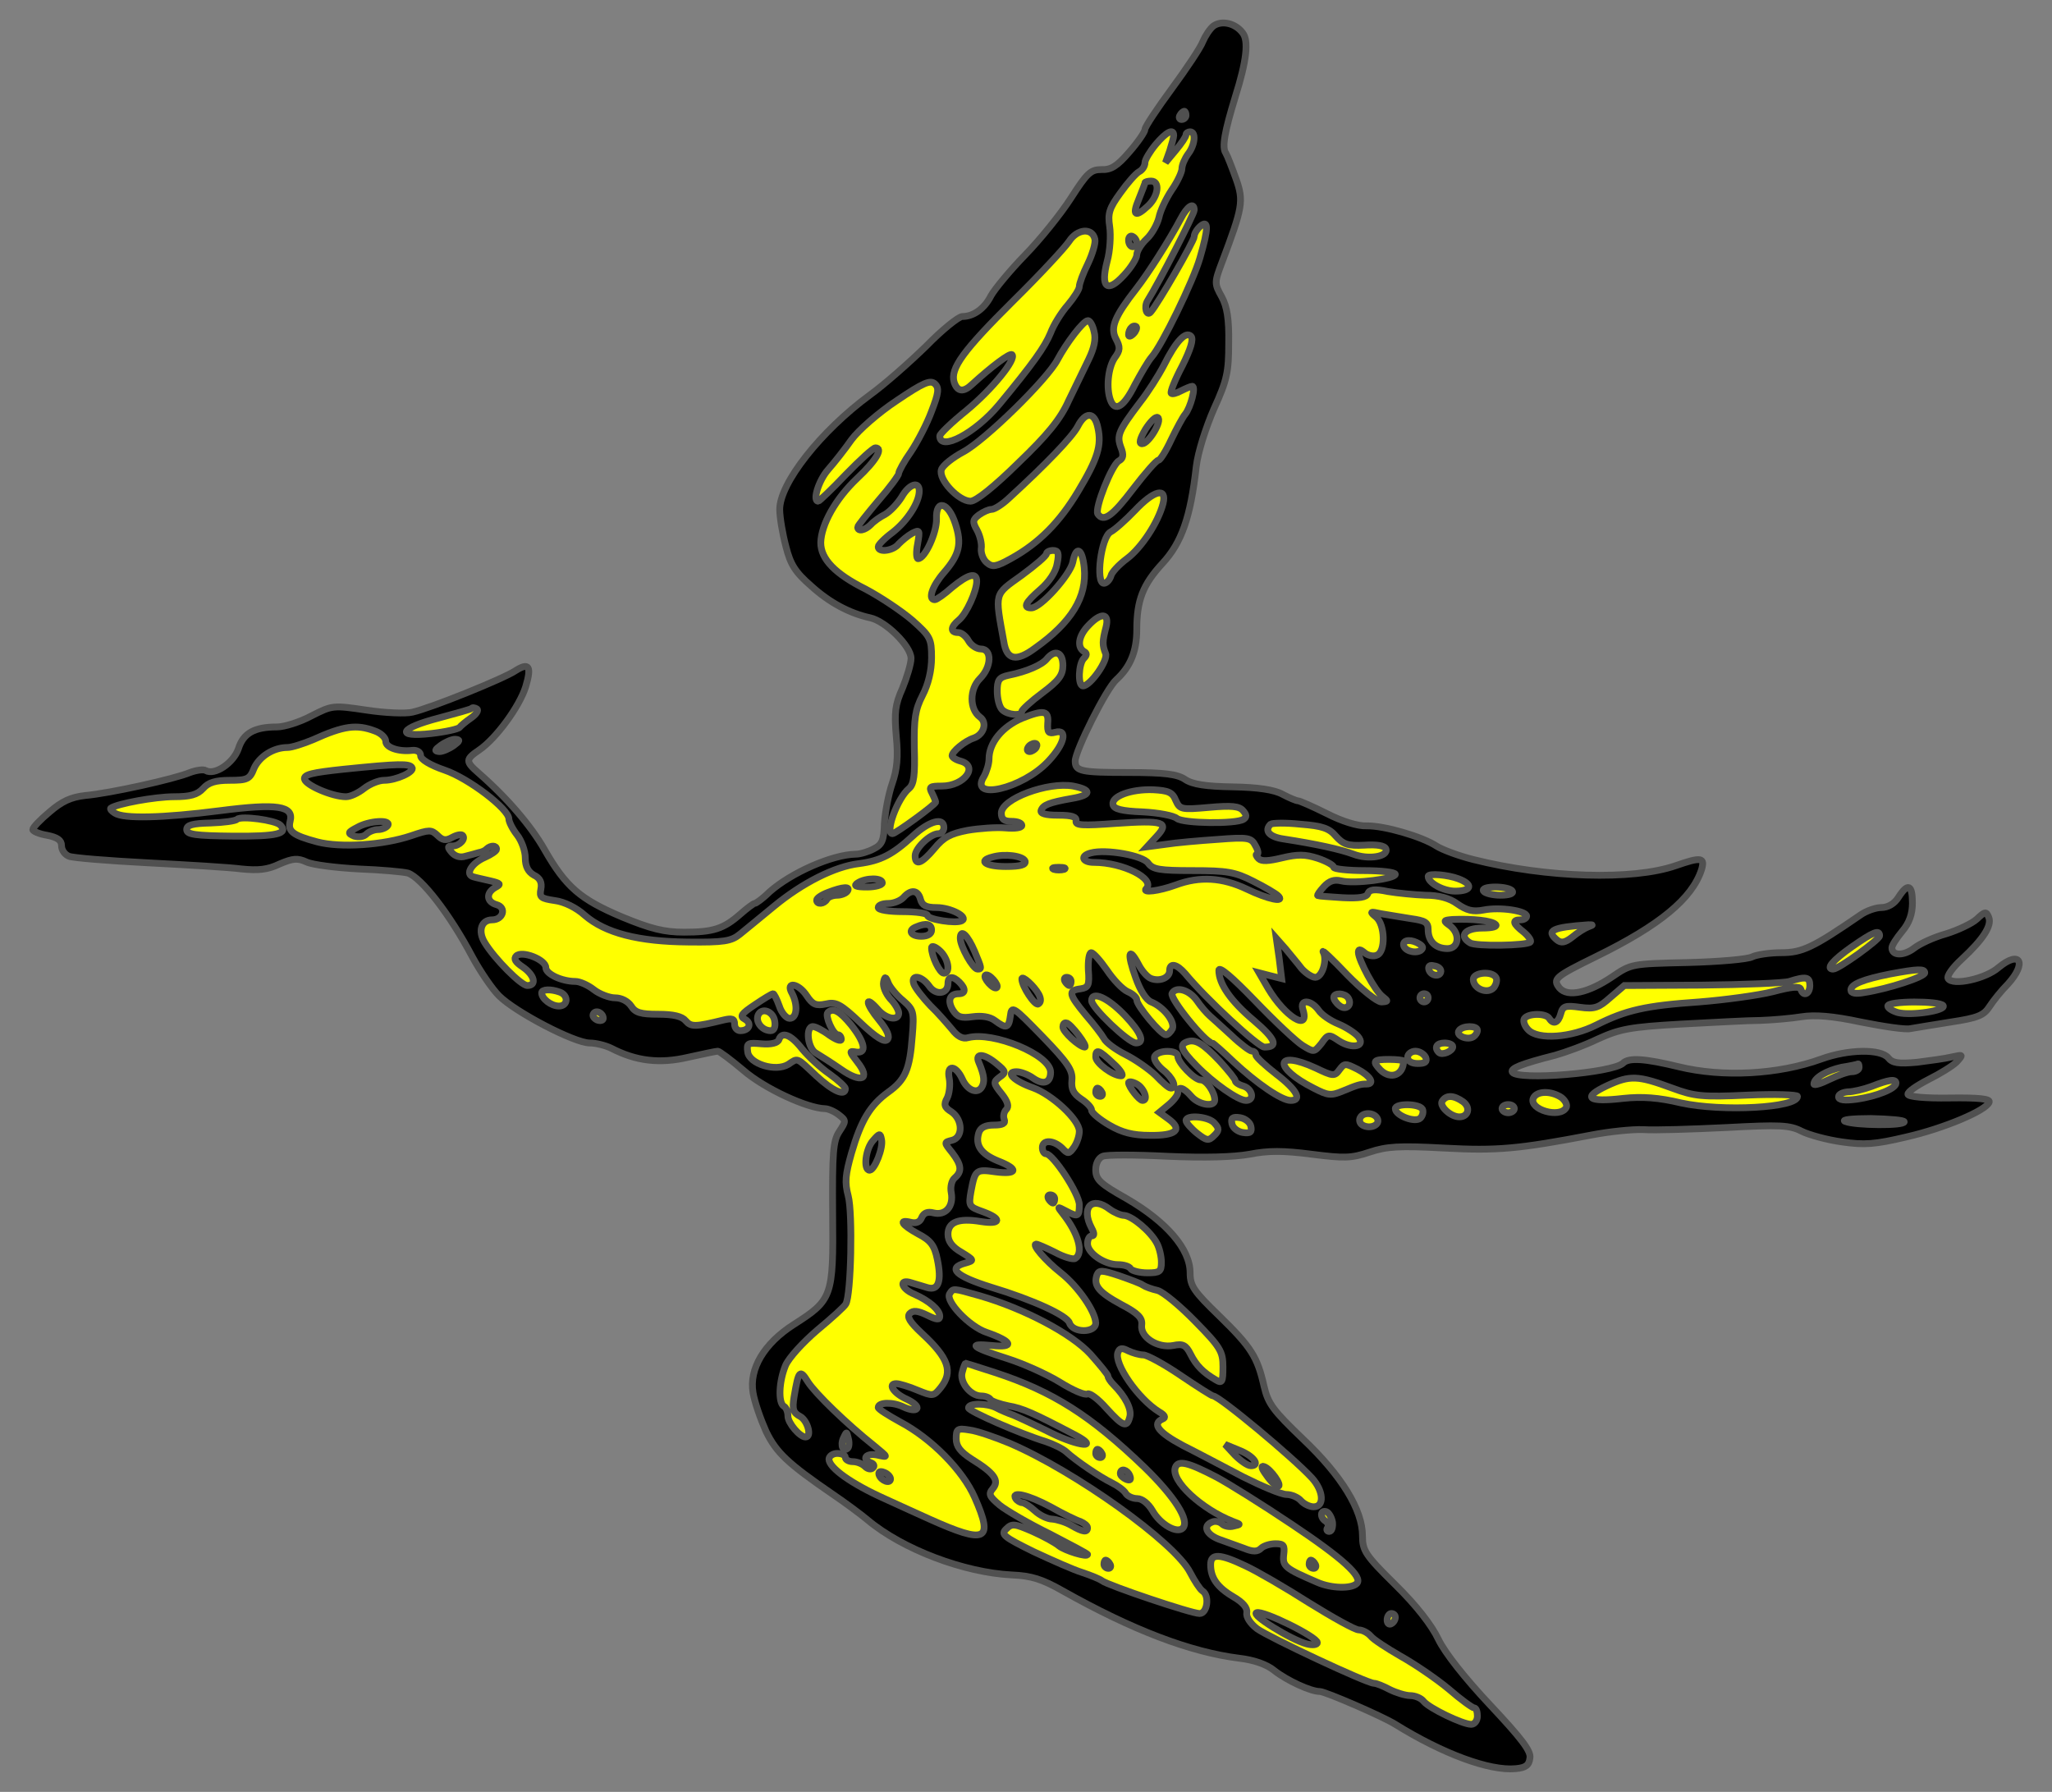 <?xml version="1.0" encoding="utf-8"?>
<svg xmlns="http://www.w3.org/2000/svg" xmlns:dc="http://purl.org/dc/elements/1.1/"
     xmlns:xl="http://www.w3.org/1999/xlink"
     xmlns:xlink="http://www.w3.org/1999/xlink"
     version="1.1"
     viewBox="31.5 60.75 301.5 263.25"
     width="301.5"
     height="263.25"
     preserveAspectRatio="xMidYMid meet"
     zoomAndPan="magnify"
     contentScriptType="application/ecmascript"
     contentStyleType="text/css">
   <rect x="31.5" y="60.75" width="301.5" height="263.25" fill="#808080" stroke="none"/>
   <defs/>
   <g stroke-opacity="1" stroke-dasharray="none" stroke="#505050" fill="#ffff00"
      fill-opacity="1">
      <title>Heron Volant (1)</title>
      <g>
         <title>Layer 2</title>
         <g>
            <g>
               <g  id="outline-0">
                  <path 
                        d="M 209.802 64.556 C 209.259 64.979 208.596 66.004 208.234 66.848 C 207.932 67.692 205.882 70.767 203.711 73.722 C 201.541 76.677 199.731 79.39 199.731 79.752 C 199.731 80.114 198.706 81.621 197.44 83.069 C 195.631 85.179 194.727 85.722 193.34 85.662 C 191.772 85.662 191.229 86.144 188.877 89.822 C 187.37 92.174 184.355 95.913 182.124 98.204 C 179.893 100.495 177.662 103.209 177.119 104.174 C 176.154 106.103 174.526 107.249 172.898 107.249 C 172.355 107.249 169.943 109.179 167.592 111.591 C 165.18 113.942 161.501 117.198 159.33 118.766 C 152.094 124.073 146.064 131.731 146.064 135.59 C 146.064 136.736 146.486 139.208 146.969 141.017 C 147.632 143.67 148.356 144.816 150.647 146.806 C 153.361 149.278 156.315 150.846 159.33 151.509 C 161.622 151.992 165.36 155.67 165.36 157.479 C 165.36 158.263 164.757 160.253 164.094 161.881 C 163.009 164.293 162.888 165.439 163.19 168.936 C 163.491 172.011 163.31 173.76 162.587 175.871 C 162.044 177.438 161.561 180.031 161.441 181.72 C 161.381 184.252 161.079 184.855 159.873 185.458 C 159.089 185.88 157.883 186.242 157.22 186.242 C 153.783 186.302 147.753 188.956 144.557 191.79 C 143.592 192.755 142.567 193.478 142.386 193.478 C 142.205 193.478 141.24 194.202 140.276 195.046 C 137.803 197.217 136.296 197.699 132.014 197.699 C 129.12 197.699 127.13 197.217 122.909 195.468 C 116.759 192.875 114.648 191.066 111.512 185.579 C 109.522 182.081 106.025 177.981 101.804 174.303 C 99.874 172.614 99.874 172.313 101.925 170.926 C 104.397 169.238 107.834 164.534 108.739 161.64 C 109.643 158.625 109.221 158.022 107.231 159.288 C 105.543 160.434 94.809 164.775 92.096 165.378 C 91.131 165.619 88.116 165.499 85.342 165.077 C 80.458 164.353 80.337 164.353 77.262 165.921 C 75.574 166.826 73.282 167.549 72.197 167.549 C 68.88 167.549 67.252 168.454 66.529 170.745 C 65.805 172.856 63.031 174.725 61.705 173.941 C 61.403 173.76 60.378 173.881 59.413 174.242 C 57.122 175.207 47.534 177.318 44.037 177.619 C 41.926 177.86 40.599 178.463 38.79 180.031 C 37.404 181.177 36.318 182.323 36.318 182.624 C 36.318 182.865 37.283 183.287 38.429 183.468 C 39.936 183.77 40.539 184.192 40.539 184.976 C 40.539 185.639 41.022 186.302 41.625 186.544 C 42.167 186.785 47.413 187.207 53.202 187.508 C 58.991 187.81 65.202 188.172 67.011 188.413 C 69.423 188.654 70.81 188.534 72.559 187.689 C 74.548 186.845 75.212 186.785 76.538 187.388 C 77.443 187.81 80.88 188.232 84.196 188.413 C 87.513 188.534 90.769 188.835 91.432 189.016 C 93.422 189.679 97.583 195.046 100.9 201.317 C 102.045 203.428 103.794 206.021 104.819 207.046 C 107.231 209.458 115.914 213.98 118.145 213.98 C 119.05 213.98 120.497 214.342 121.341 214.764 C 124.959 216.633 128.396 217.055 132.557 216.091 C 134.728 215.608 136.718 215.186 136.959 215.186 C 137.2 215.186 138.889 216.452 140.758 218.02 C 143.833 220.673 150.104 223.568 152.697 223.628 C 153.18 223.628 154.145 224.05 154.748 224.533 C 155.833 225.377 155.833 225.437 154.808 227.005 C 153.903 228.392 153.783 230.02 153.843 239.125 C 153.964 251.306 153.783 251.728 148.115 255.346 C 143.773 258.12 141.542 261.858 142.145 265.356 C 142.386 266.803 143.291 269.336 144.074 271.084 C 145.582 274.16 147.21 275.728 153.903 280.31 C 155.592 281.456 157.883 283.144 158.969 284.049 C 164.154 288.391 173.139 291.767 180.134 292.129 C 183.028 292.25 184.596 292.732 187.671 294.481 C 197.862 300.209 206.364 303.466 213.601 304.37 C 215.711 304.611 217.641 305.275 218.726 306.179 C 220.656 307.687 224.093 309.254 225.419 309.254 C 226.203 309.254 234.706 312.933 236.515 314.078 C 243.509 318.42 250.384 320.953 254.183 320.591 C 255.63 320.47 256.172 320.108 256.293 319.023 C 256.474 317.998 255.027 316.129 250.444 311.244 C 246.705 307.264 243.811 303.586 242.846 301.596 C 241.881 299.546 239.59 296.591 236.515 293.576 C 232.113 289.235 231.691 288.571 231.691 286.401 C 231.691 282.602 228.676 277.597 222.947 272.17 C 218.545 267.949 217.822 266.984 217.219 264.391 C 216.254 260.11 215.349 258.663 210.646 254.08 C 206.907 250.462 206.364 249.678 206.364 247.748 C 206.364 244.251 202.927 240.271 197.018 236.834 C 193.159 234.663 192.495 234.06 192.495 232.613 C 192.495 231.648 192.918 230.864 193.521 230.623 C 194.063 230.382 198.284 230.382 202.988 230.623 C 208.475 230.864 212.756 230.744 215.108 230.322 C 217.822 229.779 220.053 229.779 224.213 230.322 C 228.977 230.925 230.002 230.925 232.716 230.02 C 235.248 229.176 237.057 229.055 243.69 229.417 C 251.529 229.839 254.665 229.538 265.398 227.487 C 267.871 227.005 271.308 226.643 272.936 226.704 C 274.624 226.824 280.112 226.643 285.116 226.402 C 293.076 225.98 294.463 226.04 296.212 226.945 C 297.297 227.487 299.95 228.211 302.121 228.513 C 305.438 228.995 307.005 228.874 311.588 227.789 C 317.136 226.523 323.407 223.869 323.769 222.663 C 323.95 222.181 322.141 222 317.98 222.06 C 314.362 222.121 311.89 221.88 311.829 221.518 C 311.769 221.156 313.096 220.251 314.844 219.347 C 316.533 218.503 318.402 217.357 319.005 216.754 C 319.97 215.669 319.97 215.669 318.282 216.03 C 317.317 216.272 315.025 216.573 313.156 216.814 C 310.442 217.055 309.538 216.935 308.935 216.151 C 307.789 214.824 303.086 214.885 299.106 216.332 C 292.775 218.623 284.634 219.045 278.182 217.478 C 273.237 216.272 270.825 216.091 269.981 216.935 C 268.474 218.382 254.484 219.528 253.7 218.262 C 253.399 217.719 254.966 217.055 259.971 215.789 C 261.479 215.367 264.313 214.342 266.303 213.377 C 269.499 211.93 271.006 211.629 278.423 211.206 C 283.066 210.965 288.373 210.664 290.182 210.664 C 291.991 210.603 294.704 210.362 296.212 210.121 C 298.141 209.819 300.734 210 304.955 210.905 C 308.272 211.568 311.528 212.051 312.191 211.87 C 312.854 211.749 315.508 211.327 318.101 210.905 C 322.08 210.302 322.985 209.94 323.829 208.613 C 324.372 207.769 325.578 206.262 326.543 205.297 C 329.377 202.161 328.291 200.292 325.156 202.885 C 323.226 204.573 318.402 205.598 317.739 204.513 C 317.498 204.151 318.402 202.885 319.729 201.679 C 322.864 198.785 324.191 196.734 323.709 195.528 C 323.347 194.624 323.166 194.624 321.96 195.77 C 321.236 196.433 319.186 197.398 317.437 197.94 C 315.689 198.423 313.578 199.388 312.734 200.051 C 311.226 201.197 309.478 201.197 309.478 199.991 C 309.478 199.629 310.141 198.604 310.985 197.579 C 312.01 196.373 312.493 195.046 312.493 193.418 C 312.493 190.704 311.829 190.403 310.442 192.574 C 309.839 193.538 308.875 194.081 307.91 194.081 C 307.126 194.081 305.679 194.564 304.774 195.227 C 297.84 199.991 296.272 200.714 293.197 200.714 C 291.508 200.714 289.579 201.016 288.976 201.317 C 288.312 201.679 284.091 202.041 279.509 202.161 C 271.247 202.342 271.187 202.342 268.353 204.272 C 264.856 206.624 261.841 207.287 260.635 205.9 C 259.61 204.573 259.911 204.272 266.062 201.257 C 275.408 196.674 280.112 192.755 281.498 188.534 C 282.041 186.725 281.498 186.604 277.7 187.931 C 271.428 190.101 258.826 189.74 247.972 187.026 C 245.801 186.483 243.389 185.579 242.545 185.036 C 240.434 183.649 234.826 182.021 232.294 182.081 C 231.027 182.142 228.676 181.418 226.444 180.272 C 224.394 179.247 222.465 178.403 222.223 178.403 C 221.982 178.403 220.957 177.981 219.932 177.438 C 218.726 176.775 216.314 176.413 212.636 176.353 C 208.716 176.293 206.726 175.991 205.641 175.268 C 204.495 174.484 202.626 174.242 197.38 174.242 C 190.264 174.242 189.48 174.062 189.48 172.554 C 189.48 171.047 194.063 161.881 195.51 160.615 C 197.561 158.745 198.525 156.454 198.525 153.258 C 198.525 148.916 199.43 146.625 202.324 143.489 C 205.098 140.474 206.425 136.796 207.269 129.259 C 207.51 127.208 208.656 123.59 209.862 120.817 C 211.792 116.596 212.033 115.389 212.033 111.168 C 212.093 107.611 211.792 105.802 211.008 104.355 C 209.922 102.425 209.922 102.244 211.068 99.229 C 214.083 91.209 214.264 90.305 213.118 87.048 C 212.515 85.36 211.852 83.672 211.611 83.25 C 211.008 82.405 211.43 80.114 212.998 74.988 C 214.686 69.622 214.987 66.727 214.083 65.582 C 212.998 64.134 211.008 63.712 209.802 64.556 Z"
                        fill="black"/>
               </g>
            </g>
            <g>
               <path d="M 205.762 77.702 C 205.762 78.003 205.46 78.305 205.098 78.305 C 204.797 78.305 204.676 78.003 204.857 77.702 C 205.038 77.34 205.339 77.099 205.52 77.099 C 205.641 77.099 205.762 77.34 205.762 77.702 Z"/>
            </g>
            <g>
               <path d="M 203.952 80.657 C 203.952 80.958 203.651 81.983 203.35 82.948 L 202.746 84.636 L 204.254 82.827 C 205.098 81.802 205.762 80.838 205.762 80.536 C 205.762 80.295 206.063 80.114 206.364 80.114 C 207.269 80.114 207.088 82.044 206.063 83.37 C 205.581 84.033 205.159 84.998 205.159 85.541 C 205.159 86.023 204.495 87.471 203.651 88.677 C 202.807 89.943 201.963 91.752 201.782 92.717 C 201.541 93.681 200.757 95.129 199.973 95.852 C 199.189 96.576 198.525 97.661 198.525 98.204 C 198.525 98.686 197.681 100.073 196.656 101.159 C 194.184 103.872 193.159 103.028 194.184 99.108 C 194.606 97.601 194.727 95.31 194.546 94.043 C 194.244 92.114 194.485 91.33 196.113 89.099 C 197.139 87.651 198.405 86.204 198.887 85.963 C 199.37 85.722 199.731 85.119 199.731 84.636 C 199.731 84.214 200.455 83.008 201.299 81.983 C 202.867 80.114 203.952 79.571 203.952 80.657 Z"/>
            </g>
            <g>
               <path d="M 206.968 91.631 C 206.968 92.174 201.842 102.184 200.093 104.958 C 199.551 105.862 199.973 107.309 200.576 106.586 C 201.601 105.44 206.968 96.154 206.968 95.49 C 206.968 95.068 207.39 94.405 207.872 93.983 C 209.078 92.958 209.078 94.284 207.812 98.626 C 206.847 102.003 202.204 111.53 200.696 113.219 C 200.214 113.761 199.128 115.631 198.224 117.319 C 196.596 120.575 195.33 121.299 194.666 119.55 C 194.003 117.802 194.304 114.786 195.269 113.339 C 196.113 112.194 196.113 111.771 195.45 110.505 C 194.606 108.877 195.269 107.249 198.465 103.149 C 200.214 100.917 203.35 95.973 204.978 92.898 C 205.942 91.028 206.968 90.365 206.968 91.631 Z"/>
            </g>
            <g>
               <path d="M 192.375 95.913 C 192.495 96.455 192.013 98.083 191.35 99.47 C 190.626 100.917 190.083 102.425 190.083 102.847 C 190.083 103.269 189.3 104.475 188.395 105.561 C 187.43 106.646 186.285 108.515 185.862 109.661 C 185.018 111.711 183.27 114.183 178.325 120.153 C 174.828 124.374 169.581 127.148 169.581 124.796 C 169.581 124.495 171.33 122.806 173.501 121.058 C 177.3 117.922 180.858 113.52 180.194 112.857 C 179.893 112.555 177.119 114.666 174.345 117.198 C 173.079 118.404 172.174 118.344 171.692 116.897 C 171.089 114.907 173.019 112.254 180.375 104.958 C 184.295 101.098 187.973 97.119 188.576 96.214 C 189.782 94.345 192.013 94.164 192.375 95.913 Z"/>
            </g>
            <g>
               <path d="M 192.254 109.48 C 192.556 110.565 192.254 111.892 191.47 113.52 C 190.807 114.907 189.48 117.621 188.516 119.611 C 187.31 122.324 185.38 124.676 181.099 128.776 C 177.541 132.274 174.888 134.384 174.104 134.384 C 172.355 134.384 169.34 131.188 169.823 129.741 C 170.004 129.138 171.451 127.992 173.019 127.148 C 176.214 125.46 185.44 116.415 186.888 113.58 C 188.214 111.108 190.686 107.852 191.35 107.852 C 191.651 107.852 192.073 108.576 192.254 109.48 Z"/>
            </g>
            <g>
               <path d="M 205.219 114.485 C 204.133 116.535 203.41 118.344 203.591 118.525 C 203.711 118.706 204.375 118.525 205.038 118.163 C 205.762 117.802 206.485 117.5 206.666 117.5 C 207.269 117.5 206.425 120.636 205.641 121.6 C 205.279 122.022 204.375 123.711 203.591 125.339 C 202.807 127.027 201.963 128.354 201.721 128.354 C 201.42 128.354 199.792 130.223 197.983 132.575 C 194.968 136.555 193.641 137.52 192.797 136.253 C 192.315 135.409 194.847 129.078 195.872 128.475 C 196.536 128.113 196.656 127.63 196.174 126.424 C 195.571 124.736 195.812 124.073 199.008 119.852 C 200.154 118.404 201.721 115.932 202.505 114.425 C 204.254 110.927 205.701 109.359 206.485 110.143 C 206.907 110.565 206.425 112.073 205.219 114.485 Z"/>
            </g>
            <g>
               <path d="M 168.375 121.178 C 167.712 122.987 166.325 125.641 165.36 127.088 C 164.335 128.535 163.551 129.982 163.551 130.284 C 163.551 130.585 162.225 132.394 160.536 134.324 C 158.908 136.253 157.521 138.002 157.521 138.183 C 157.521 138.907 158.607 138.665 159.451 137.821 C 159.873 137.339 160.838 136.675 161.561 136.314 C 162.285 135.892 163.371 134.746 163.974 133.781 C 165.059 131.851 166.566 131.369 166.566 132.877 C 166.566 134.565 164.818 137.278 162.647 138.967 C 161.501 139.811 160.536 140.776 160.536 141.077 C 160.536 141.982 162.768 141.68 163.551 140.655 C 164.034 140.173 164.878 139.449 165.541 139.087 C 166.627 138.545 166.687 138.605 166.325 140.655 C 166.084 141.861 166.144 142.826 166.386 142.826 C 167.411 142.826 169.159 138.967 169.099 136.977 C 168.978 134.022 170.848 134.505 171.873 137.701 C 172.838 140.655 172.476 142.223 170.184 144.876 C 168.496 146.806 167.772 148.856 168.858 148.856 C 169.099 148.856 170.245 148.072 171.39 147.047 C 173.742 145.117 175.008 144.756 175.008 146.143 C 175.008 147.59 173.501 150.906 172.416 151.811 C 171.149 152.836 171.089 153.68 172.295 153.68 C 172.777 153.68 173.441 154.223 173.802 154.886 C 174.164 155.549 175.008 156.092 175.611 156.092 C 177.3 156.092 177.179 158.745 175.491 160.434 C 173.923 162.001 173.923 164.956 175.491 166.102 C 176.576 166.886 176.094 168.635 174.586 169.177 C 173.26 169.599 171.39 171.167 171.39 171.77 C 171.39 172.011 171.933 172.373 172.596 172.554 C 175.37 173.278 173.199 176.232 169.883 176.232 C 168.134 176.232 167.953 176.353 168.436 177.257 C 168.737 177.86 168.978 178.463 168.978 178.584 C 168.978 178.946 163.069 183.227 162.647 183.227 C 161.441 183.227 163.371 177.981 165.059 176.594 C 165.783 175.991 165.963 174.604 165.843 170.624 C 165.783 166.343 165.963 165.017 167.049 162.906 C 167.893 161.278 168.375 159.288 168.375 157.358 C 168.375 154.585 168.195 154.223 165.541 151.871 C 163.913 150.484 160.838 148.434 158.667 147.288 C 154.205 145.057 152.094 142.886 152.094 140.474 C 152.155 137.821 154.265 134.022 157.461 131.007 C 160.235 128.414 161.32 126.545 160.114 126.545 C 159.813 126.545 157.883 128.294 155.773 130.465 C 153.722 132.635 151.853 134.384 151.733 134.384 C 150.828 134.384 151.793 131.309 153.18 129.741 C 154.084 128.716 155.652 126.726 156.617 125.339 C 157.642 123.952 160.597 121.359 163.25 119.611 C 167.169 116.957 168.195 116.535 168.858 117.138 C 169.521 117.741 169.401 118.525 168.375 121.178 Z"/>
            </g>
            <g>
               <path d="M 192.797 123.53 C 193.4 126.183 192.797 128.113 189.903 132.937 C 187.189 137.459 184.174 140.535 180.013 142.826 C 177.843 144.032 177.3 144.092 176.516 143.429 C 175.973 143.007 175.611 142.042 175.672 141.379 C 175.792 140.655 175.491 139.449 175.069 138.665 C 174.345 137.399 174.405 137.098 175.37 136.374 C 175.973 135.952 176.757 135.59 177.179 135.59 C 177.601 135.59 178.747 134.866 179.652 134.022 C 185.199 128.957 189.058 124.917 189.842 123.409 C 190.988 121.178 192.315 121.239 192.797 123.53 Z"/>
            </g>
            <g>
               <path d="M 202.385 134.746 C 201.661 137.52 199.189 141.258 197.078 142.826 C 195.933 143.67 194.847 144.816 194.727 145.359 C 194.546 145.962 194.063 146.444 193.701 146.444 C 192.435 146.444 193.279 139.69 194.666 138.907 C 195.269 138.605 196.897 137.158 198.224 135.771 C 201.058 132.756 202.988 132.274 202.385 134.746 Z"/>
            </g>
            <g>
               <path d="M 186.827 143.55 C 186.646 144.756 185.621 146.263 184.355 147.349 C 182.124 149.278 181.762 150.062 183.028 150.062 C 184.415 150.062 188.697 145.238 189.119 143.369 C 189.601 140.836 190.506 141.258 190.807 144.153 C 191.229 148.434 188.938 152.173 183.571 155.971 C 180.797 158.022 179.41 157.72 178.988 155.007 C 177.662 147.71 177.541 148.193 181.581 145.298 C 183.631 143.791 185.259 142.404 185.259 142.102 C 185.259 141.861 185.682 141.62 186.224 141.62 C 187.008 141.62 187.129 142.042 186.827 143.55 Z"/>
            </g>
            <g>
               <path d="M 194.003 152.896 C 193.46 154.946 193.46 155.549 193.943 156.755 C 194.365 157.72 191.712 161.519 190.626 161.519 C 189.842 161.519 189.963 158.263 190.747 157.479 C 191.229 156.997 191.229 156.695 190.747 156.454 C 189.722 155.791 189.963 154.162 191.41 152.655 C 193.279 150.665 194.546 150.786 194.003 152.896 Z"/>
            </g>
            <g>
               <path d="M 187.671 158.504 C 187.671 159.951 187.068 160.735 184.656 162.544 C 183.028 163.75 181.641 165.017 181.641 165.258 C 181.641 165.981 179.531 165.8 178.747 165.017 C 178.325 164.594 178.023 163.388 178.023 162.303 C 178.023 160.675 178.265 160.253 179.712 159.951 C 182.365 159.409 184.596 158.444 185.32 157.539 C 186.526 156.092 187.671 156.574 187.671 158.504 Z"/>
            </g>
            <g>
               <path d="M 100.719 166.222 C 99.935 166.765 99.211 167.368 99.03 167.609 C 98.849 167.851 96.98 168.273 94.87 168.514 C 89.503 169.117 90.166 167.73 96.015 166.222 C 98.488 165.559 100.658 164.956 100.779 164.836 C 100.9 164.655 101.261 164.715 101.563 164.896 C 101.864 165.077 101.503 165.68 100.719 166.222 Z"/>
            </g>
            <g>
               <path d="M 185.44 167.067 C 185.38 168.333 185.561 168.574 186.526 168.333 C 188.455 167.79 187.913 170.082 185.501 172.614 C 181.702 176.654 173.742 178.463 176.094 174.785 C 176.456 174.122 176.817 172.976 176.817 172.252 C 176.817 169.84 178.807 167.489 181.641 166.283 C 184.958 164.956 185.621 165.137 185.44 167.067 Z"/>
            </g>
            <g>
               <path d="M 86.608 168.152 C 87.453 168.454 88.176 169.117 88.176 169.66 C 88.176 170.564 90.046 171.227 92.096 170.986 C 92.759 170.926 93.302 171.227 93.302 171.77 C 93.302 172.313 94.689 173.157 96.799 173.881 C 100.357 175.087 106.266 179.609 106.266 181.056 C 106.266 181.478 106.809 182.564 107.472 183.408 C 108.136 184.252 108.678 185.76 108.678 186.785 C 108.678 188.051 109.1 188.835 109.945 189.317 C 110.849 189.74 111.151 190.403 110.97 191.368 C 110.728 192.574 110.97 192.755 113.02 193.056 C 114.407 193.237 116.156 194.081 117.422 195.227 C 120.437 197.82 125.261 199.086 132.617 199.146 C 137.864 199.207 138.949 199.026 140.215 198.001 C 141.059 197.337 143.291 195.468 145.22 193.9 C 149.381 190.463 154.145 188.051 157.702 187.629 C 160.898 187.207 162.647 186.302 165.602 183.589 C 168.014 181.358 170.184 180.755 170.184 182.323 C 170.184 182.805 169.823 183.227 169.401 183.227 C 168.195 183.227 165.963 185.338 165.963 186.483 C 165.963 187.991 166.928 187.629 168.798 185.398 C 170.124 183.77 171.149 183.227 173.622 182.745 C 175.37 182.443 177.903 182.262 179.229 182.383 C 180.556 182.504 181.641 182.383 181.641 182.021 C 181.641 181.659 180.978 181.418 180.134 181.418 C 179.049 181.418 178.626 181.117 178.626 180.212 C 178.626 178.102 185.501 175.569 189.179 176.232 C 191.953 176.775 191.892 177.559 189.058 178.041 C 185.621 178.644 184.777 179.006 184.476 179.79 C 184.295 180.272 185.079 180.514 187.008 180.514 C 188.998 180.514 189.722 180.755 189.601 181.358 C 189.48 182.021 190.506 182.081 195.45 181.72 C 202.445 181.237 203.41 181.539 201.42 183.649 L 200.033 185.157 L 202.746 184.795 C 204.254 184.554 207.691 184.252 210.405 184.071 C 214.927 183.71 215.349 183.83 215.952 184.976 C 216.374 185.699 216.435 186.242 216.193 186.242 C 215.952 186.242 216.073 186.544 216.435 186.905 C 216.857 187.328 217.882 187.267 219.872 186.785 C 222.163 186.242 223.249 186.242 225.118 186.845 C 226.384 187.267 227.47 187.87 227.47 188.172 C 227.47 188.413 229.52 188.654 231.992 188.654 C 234.464 188.654 236.515 188.895 236.515 189.197 C 236.515 189.86 230.485 190.644 228.555 190.162 C 227.53 189.92 226.806 190.162 226.022 191.006 C 225.359 191.729 224.997 192.272 225.118 192.332 C 225.238 192.393 226.867 192.513 228.796 192.634 C 231.208 192.755 232.294 192.574 232.474 192.031 C 232.716 191.428 233.439 191.307 235.429 191.729 C 236.876 191.971 239.349 192.212 240.916 192.272 C 242.906 192.272 244.474 192.694 245.62 193.538 C 247.007 194.503 247.911 194.744 249.479 194.443 C 251.891 193.961 255.811 194.564 255.811 195.347 C 255.811 195.649 255.388 195.89 254.906 195.89 C 253.64 195.89 253.76 196.433 255.388 197.699 C 256.112 198.302 256.534 198.965 256.353 199.146 C 255.871 199.689 248.273 199.81 247.489 199.267 C 245.801 198.242 246.766 197.096 249.298 197.096 C 250.866 197.096 251.59 196.855 251.228 196.553 C 250.685 196.011 247.911 195.709 244.957 195.83 C 243.57 195.95 243.509 196.011 244.534 196.734 C 246.102 197.94 245.861 200.111 244.173 200.111 C 242.424 200.111 241.339 199.026 241.339 197.337 C 241.339 196.252 240.916 196.011 238.806 195.709 C 237.359 195.468 235.429 195.167 234.404 194.986 C 232.776 194.624 232.716 194.684 233.68 195.468 C 235.007 196.553 235.128 200.594 233.801 201.076 C 233.319 201.317 232.474 201.136 231.992 200.714 C 231.329 200.171 231.088 200.171 231.088 200.654 C 231.088 201.8 233.56 206.382 234.645 207.166 C 235.489 207.83 235.489 207.89 234.464 207.95 C 233.861 207.95 231.57 206.141 229.399 203.91 C 227.228 201.619 225.661 200.171 225.902 200.594 C 226.565 201.739 225.781 204.332 224.756 204.332 C 224.274 204.332 223.369 203.729 222.766 203.066 C 222.223 202.342 221.138 201.076 220.414 200.171 L 219.028 198.604 L 219.45 201.558 L 219.811 204.513 L 218.123 204.091 L 216.495 203.669 L 217.822 205.96 C 220.294 210.121 223.972 212.412 222.947 209.096 C 222.404 207.528 224.093 207.588 225.238 209.156 C 225.661 209.819 226.987 210.724 228.193 211.206 C 229.339 211.689 230.605 212.533 231.027 213.015 C 232.233 214.463 230.243 214.945 228.253 213.679 C 226.746 212.654 226.625 212.654 225.661 214.041 C 224.575 215.367 224.575 215.367 222.887 214.342 C 221.922 213.739 218.786 210.784 215.892 207.769 C 212.515 204.272 210.585 202.644 210.585 203.307 C 210.585 205.297 212.334 207.83 215.711 210.664 C 218.967 213.438 219.389 214.583 217.279 214.583 C 216.374 214.583 208.716 207.528 205.641 203.789 C 204.375 202.342 203.35 202.161 203.35 203.367 C 203.35 204.392 201.902 204.995 200.636 204.513 C 200.093 204.332 199.249 203.367 198.767 202.403 C 197.319 199.689 197.078 200.835 198.345 204.332 C 199.008 206.262 199.912 207.649 200.636 207.95 C 202.445 208.674 204.133 210.784 203.772 211.87 C 203.53 212.352 203.108 212.774 202.807 212.774 C 202.083 212.774 198.525 208.493 198.525 207.649 C 198.525 207.287 197.922 206.744 197.199 206.443 C 196.415 206.081 195.088 204.694 194.124 203.247 C 193.159 201.86 192.134 200.714 191.832 200.714 C 191.531 200.714 191.35 201.86 191.41 203.247 C 191.591 205.538 191.41 205.84 190.264 206.021 C 188.395 206.262 188.516 206.804 190.988 209.819 C 192.194 211.206 193.4 212.774 193.701 213.317 C 193.943 213.86 195.39 214.945 196.837 215.669 C 198.284 216.392 200.274 217.779 201.299 218.744 C 202.264 219.769 203.229 220.613 203.53 220.613 C 204.495 220.613 203.832 219.045 202.324 217.9 C 201.42 217.116 200.938 216.272 201.179 215.91 C 201.721 214.945 204.555 215.005 204.555 215.91 C 204.555 216.875 207.028 219.407 207.932 219.407 C 208.776 219.407 209.982 221.216 209.982 222.362 C 209.982 223.447 207.631 223.085 206.545 221.819 C 205.4 220.493 204.555 220.251 204.555 221.276 C 204.555 221.638 203.952 222.422 203.229 223.025 L 201.842 224.171 L 203.169 225.136 C 205.339 226.704 204.314 227.608 200.455 227.548 C 197.922 227.548 196.355 227.126 194.485 226.04 C 193.038 225.196 191.892 224.231 191.892 223.869 C 191.892 223.447 191.169 222.724 190.325 222.181 C 189.179 221.397 188.877 220.734 188.998 219.407 C 189.119 218.02 188.455 216.935 184.656 213.015 C 180.375 208.613 180.134 208.433 179.953 210 C 179.712 211.809 179.35 211.93 177.662 210.664 C 176.938 210.121 175.732 209.94 174.405 210.121 C 172.717 210.362 172.174 210.181 171.511 209.156 C 170.667 207.769 171.029 206.744 172.355 206.744 C 173.38 206.744 173.441 206.021 172.476 205.056 C 171.511 204.091 170.787 204.151 170.787 205.237 C 170.787 206.804 168.978 207.046 168.014 205.598 C 166.868 204.031 165.24 203.85 165.783 205.357 C 166.024 205.96 167.109 207.347 168.195 208.493 C 169.34 209.578 170.727 211.206 171.39 211.99 C 172.174 213.015 172.958 213.438 173.742 213.196 C 177.42 212.232 185.862 215.729 185.862 218.262 C 185.862 219.829 184.837 220.191 183.33 219.166 C 182.606 218.623 181.461 218.201 180.858 218.201 C 179.109 218.201 180.496 219.588 183.27 220.553 C 186.104 221.578 190.083 225.256 190.083 226.945 C 190.083 227.668 189.722 228.693 189.3 229.296 C 188.576 230.322 188.395 230.322 187.551 229.417 C 186.285 228.211 184.656 228.151 184.656 229.357 C 184.656 229.839 184.898 230.261 185.199 230.261 C 186.224 230.261 190.083 236.171 190.083 237.738 C 190.083 239.487 189.903 239.608 188.094 238.643 C 186.827 237.98 186.827 237.98 187.671 239.065 C 189.963 241.959 190.747 244.854 189.48 245.638 C 189.179 245.819 187.852 245.457 186.526 244.733 C 185.199 244.07 183.933 243.527 183.752 243.527 C 183.028 243.527 185.079 245.939 187.37 247.748 C 189.903 249.738 192.435 253.416 192.495 255.105 C 192.495 256.612 189.119 256.612 188.636 255.105 C 188.274 254.019 183.33 251.728 177.119 249.859 C 171.933 248.231 170.607 247.025 173.38 246.301 C 174.647 245.939 174.647 245.879 172.777 244.733 C 171.39 243.949 170.787 243.105 170.787 242.08 C 170.787 240.271 172.355 239.668 175.611 240.211 C 178.626 240.693 178.747 239.789 175.913 238.764 C 173.863 238.04 173.802 237.919 174.164 235.809 C 174.767 232.613 174.888 232.492 177.782 232.914 C 181.038 233.337 181.219 232.492 178.084 231.286 C 175.611 230.261 174.767 228.995 175.31 227.186 C 175.551 226.402 176.275 226.04 177.541 226.04 C 178.807 226.04 179.29 225.799 179.049 225.196 C 178.868 224.774 178.988 224.111 179.35 223.749 C 179.772 223.327 179.591 222.603 178.687 221.457 C 177.42 219.89 177.42 219.709 178.385 218.985 C 179.35 218.322 179.29 218.141 177.963 217.055 C 176.094 215.488 174.707 215.427 175.31 216.814 C 176.154 218.804 176.214 219.709 175.732 220.493 C 175.069 221.518 173.622 220.915 172.898 219.287 C 171.933 217.176 170.546 217.116 170.968 219.166 C 171.149 220.131 170.968 221.457 170.667 222.06 C 170.124 223.025 170.245 223.447 171.33 224.111 C 172.958 225.256 173.019 227.849 171.39 228.271 C 170.184 228.573 170.184 228.573 171.39 230.08 C 172.777 231.889 172.898 232.854 171.752 233.819 C 171.33 234.181 171.089 235.146 171.27 235.99 C 171.632 237.98 170.426 239.367 168.677 238.944 C 167.772 238.703 167.23 238.944 166.928 239.608 C 166.687 240.271 166.144 240.512 165.36 240.331 C 163.431 239.849 163.974 240.693 166.386 242.02 C 168.255 242.985 168.798 243.708 169.22 245.758 C 169.883 248.954 169.401 250.401 167.772 249.919 C 167.109 249.738 166.024 249.376 165.36 249.195 C 163.491 248.592 163.913 250.1 165.843 250.884 C 168.014 251.849 169.581 253.175 169.581 254.14 C 169.581 254.683 169.159 254.683 167.712 253.959 C 166.325 253.296 165.662 253.236 165.18 253.718 C 164.697 254.2 165.18 254.984 166.989 256.673 C 170.908 260.291 171.571 262.281 169.702 264.632 C 168.677 265.899 168.556 265.899 166.325 264.994 C 165.059 264.451 163.612 264.029 163.19 264.029 C 161.863 264.029 162.828 265.476 164.757 266.321 C 165.783 266.803 166.446 267.406 166.205 267.708 C 166.024 268.009 165.18 267.889 164.275 267.466 C 162.707 266.683 160.536 266.743 160.536 267.527 C 160.536 267.768 161.984 268.672 163.732 269.637 C 168.315 272.049 172.958 276.753 174.707 280.732 C 177.541 287.124 176.395 287.667 168.074 283.928 C 166.747 283.325 163.793 281.999 161.441 280.913 C 156.617 278.743 153.3 276.391 153.3 275.125 C 153.3 274.702 153.843 274.28 154.506 274.28 C 155.17 274.28 155.712 274.522 155.712 274.883 C 155.712 275.185 156.195 275.486 156.798 275.486 C 157.401 275.486 158.185 275.788 158.607 276.21 C 158.969 276.572 159.511 276.692 159.752 276.391 C 160.054 276.15 159.873 275.788 159.511 275.667 C 158.004 275.125 158.727 274.16 160.416 274.522 C 162.044 274.883 162.044 274.883 159.994 273.195 C 155.833 269.878 151.31 265.476 150.225 263.788 C 149.019 261.858 148.838 262.039 148.175 265.959 C 147.873 267.828 148.054 268.311 149.079 268.853 C 150.165 269.456 150.828 271.868 149.863 271.868 C 149.019 271.868 147.27 269.818 147.27 268.793 C 147.27 268.19 147.029 267.527 146.667 267.346 C 145.823 266.803 145.944 263.728 146.909 261.376 C 147.391 260.23 149.501 257.939 151.552 256.19 C 153.662 254.442 155.592 252.693 155.773 252.331 C 156.557 251.004 156.798 239.005 156.135 236.472 C 155.592 234.422 155.712 233.337 156.617 230.141 C 158.004 225.377 159.33 223.146 161.984 221.216 C 164.516 219.407 165.18 217.9 165.541 212.955 C 165.843 209.397 165.722 209.096 164.215 207.769 C 163.31 207.046 162.345 205.9 162.044 205.237 C 161.622 204.151 161.501 204.151 161.32 205.056 C 161.2 205.659 161.622 206.684 162.285 207.468 C 163.009 208.191 163.551 209.156 163.551 209.578 C 163.551 210.784 161.682 210.483 160.476 209.036 C 158.486 206.804 158.667 208.191 160.657 210.603 C 161.923 212.171 162.285 213.076 161.863 213.498 C 161.441 213.92 160.235 213.196 157.883 210.965 C 154.989 208.252 154.326 207.89 152.818 208.252 C 151.371 208.553 150.888 208.312 150.044 207.046 C 148.838 205.176 146.848 204.875 147.873 206.684 C 148.778 208.433 148.597 210.362 147.512 210.362 C 147.029 210.362 146.306 209.518 146.004 208.553 C 145.642 207.528 145.22 206.744 145.1 206.744 C 144.919 206.744 143.713 207.468 142.386 208.372 C 140.396 209.699 140.155 210.061 140.939 210.483 C 142.024 211.086 141.602 212.171 140.276 212.171 C 139.793 212.171 139.431 211.749 139.431 211.206 C 139.431 210.422 139.07 210.302 137.803 210.603 C 133.643 211.629 133.04 211.629 132.256 210.724 C 131.713 210.061 130.447 209.759 128.216 209.759 C 125.623 209.759 124.839 209.518 124.236 208.553 C 123.753 207.83 122.789 207.347 121.884 207.347 C 121.04 207.347 119.593 206.804 118.748 206.141 C 117.904 205.478 116.698 204.935 116.035 204.935 C 114.045 204.935 111.693 203.85 111.693 202.885 C 111.693 201.739 108.196 200.352 107.352 201.197 C 106.93 201.619 107.231 202.101 108.317 202.825 C 110.005 203.97 110.427 205.538 108.98 205.538 C 108.075 205.538 104.156 201.619 102.709 199.207 C 101.683 197.518 102.226 195.89 103.794 195.89 C 105.422 195.89 105.965 194.081 104.457 193.659 C 102.95 193.237 102.889 191.91 104.276 191.126 C 105.181 190.644 105.06 190.523 103.553 190.162 C 102.528 189.92 101.382 189.679 101.02 189.559 C 99.814 189.197 100.779 187.569 102.709 186.725 C 103.673 186.302 104.457 185.76 104.457 185.519 C 104.457 184.916 103.613 184.916 103.01 185.458 C 102.829 185.699 102.286 185.941 101.864 186.001 C 101.442 186.122 100.598 186.363 99.874 186.544 C 99.091 186.785 98.367 186.544 97.885 186.001 C 97.221 185.217 97.221 185.036 98.005 185.036 C 99.03 185.036 99.995 183.951 99.452 183.468 C 99.271 183.287 98.608 183.408 97.945 183.77 C 96.98 184.313 96.498 184.192 95.774 183.468 C 94.87 182.624 94.568 182.624 91.915 183.529 C 87.814 184.916 81.543 185.338 78.106 184.433 C 74.488 183.468 73.765 182.865 74.126 181.418 C 74.729 179.127 72.197 178.765 63.815 179.85 C 55.313 180.936 49.705 181.056 48.378 180.212 C 47.896 179.911 47.655 179.609 47.775 179.489 C 48.68 178.825 54.288 177.8 57.061 177.8 C 59.473 177.8 60.498 177.499 61.343 176.594 C 62.127 175.69 63.212 175.388 65.262 175.388 C 67.855 175.388 68.217 175.207 68.82 173.639 C 69.604 171.891 71.654 170.564 73.765 170.564 C 74.368 170.564 76.056 170.021 77.503 169.418 C 82.026 167.368 83.895 167.127 86.608 168.152 Z"/>
            </g>
            <g>
               <path d="M 98.186 170.263 C 97.523 170.745 96.558 171.167 96.076 171.167 C 95.292 171.107 95.352 170.926 96.256 170.263 C 96.92 169.78 97.885 169.358 98.367 169.358 C 99.151 169.418 99.091 169.599 98.186 170.263 Z"/>
            </g>
            <g>
               <path d="M 204.254 178.343 C 204.857 179.669 205.038 179.73 209.138 179.368 C 212.455 179.066 213.601 179.187 214.143 179.85 C 214.686 180.453 214.686 180.815 214.204 181.117 C 213.058 181.84 205.339 181.72 204.435 180.996 C 203.952 180.574 201.721 180.152 199.43 180.031 C 196.294 179.911 195.149 179.609 195.028 178.946 C 194.787 177.74 197.681 176.654 200.938 176.775 C 203.169 176.896 203.772 177.137 204.254 178.343 Z"/>
            </g>
            <g>
               <path d="M 72.679 181.961 C 73.945 183.227 72.136 183.649 65.745 183.589 C 60.137 183.529 58.931 183.348 58.931 182.624 C 58.931 181.961 59.775 181.72 62.428 181.659 C 64.358 181.599 66.106 181.358 66.348 181.117 C 66.89 180.574 71.956 181.237 72.679 181.961 Z"/>
            </g>
            <g>
               <path d="M 227.771 183.589 C 228.856 184.795 229.52 185.036 231.932 184.916 C 233.801 184.795 234.947 184.976 235.128 185.458 C 235.55 186.604 232.535 187.086 230.364 186.242 C 228.434 185.519 224.816 184.735 220.113 184.011 C 218.002 183.71 217.219 182.805 218.183 181.84 C 218.425 181.659 220.354 181.599 222.585 181.84 C 225.781 182.081 226.806 182.443 227.771 183.589 Z"/>
            </g>
            <g>
               <path d="M 245.801 189.86 C 248.032 190.704 247.73 191.669 245.318 191.669 C 243.57 191.669 241.339 190.463 241.339 189.498 C 241.339 189.016 244.233 189.257 245.801 189.86 Z"/>
            </g>
            <g>
               <path d="M 253.7 191.669 C 253.941 192.031 253.218 192.272 251.951 192.272 C 250.806 192.272 249.66 191.971 249.479 191.669 C 249.238 191.307 249.962 191.066 251.228 191.066 C 252.374 191.066 253.519 191.307 253.7 191.669 Z"/>
            </g>
            <g>
               <path d="M 264.856 196.915 C 264.373 197.096 263.288 197.759 262.504 198.423 C 261.418 199.267 260.876 199.327 260.273 198.845 C 258.584 197.458 259.61 196.976 264.856 196.614 C 265.64 196.614 265.64 196.614 264.856 196.915 Z"/>
            </g>
            <g>
               <path d="M 307.669 198.242 C 307.669 198.785 301.639 203.126 300.855 203.126 C 299.709 203.126 300.734 201.86 303.568 199.87 C 306.764 197.639 307.669 197.277 307.669 198.242 Z"/>
            </g>
            <g>
               <path d="M 240.072 199.448 C 240.615 199.81 240.675 200.051 240.193 200.413 C 239.288 200.895 237.721 200.352 237.721 199.508 C 237.721 198.785 238.927 198.724 240.072 199.448 Z"/>
            </g>
            <g>
               <path d="M 243.208 203.428 C 243.148 204.332 241.761 204.151 241.459 203.247 C 241.278 202.704 241.58 202.463 242.183 202.644 C 242.786 202.704 243.208 203.066 243.208 203.428 Z"/>
            </g>
            <g>
               <path d="M 314.302 203.669 C 314.302 204.272 308.935 206.021 305.438 206.563 C 304.171 206.804 303.448 206.684 303.448 206.201 C 303.448 205.357 305.257 204.634 309.176 203.85 C 313.337 203.066 314.302 203.066 314.302 203.669 Z"/>
            </g>
            <g>
               <path d="M 251.288 204.332 C 251.529 204.694 251.348 205.357 250.987 205.84 C 250.082 206.865 247.972 206.021 247.972 204.634 C 247.972 203.609 250.685 203.367 251.288 204.332 Z"/>
            </g>
            <g>
               <path d="M 297.418 205.538 C 297.418 206.804 296.453 207.227 296.091 206.081 C 295.91 205.598 294.704 205.719 291.991 206.443 C 289.82 206.985 284.936 207.649 281.137 207.95 C 273.237 208.493 270.403 209.156 266.062 211.327 C 262.383 213.196 257.499 213.558 256.052 212.051 C 255.509 211.508 255.268 210.784 255.449 210.422 C 255.992 209.578 258.645 209.578 259.127 210.362 C 259.73 211.327 260.454 211.025 260.815 209.699 C 261.117 208.553 261.479 208.433 263.65 208.734 C 265.82 209.036 266.423 208.794 268.112 207.287 L 270.162 205.538 L 281.498 205.478 C 287.77 205.418 293.558 205.176 294.403 204.935 C 296.875 204.151 297.418 204.272 297.418 205.538 Z"/>
            </g>
            <g>
               <path d="M 113.744 206.503 C 115.07 206.985 114.95 208.553 113.623 208.553 C 112.477 208.553 111.09 207.468 111.09 206.624 C 111.09 206.081 112.417 206.021 113.744 206.503 Z"/>
            </g>
            <g>
               <path d="M 207.329 207.709 C 207.932 208.613 208.837 209.639 209.259 210 C 209.681 210.362 211.128 211.689 212.455 212.895 C 213.781 214.161 215.168 215.186 215.47 215.186 C 215.771 215.186 216.013 215.427 216.013 215.729 C 216.013 216.03 217.399 217.297 219.028 218.563 C 222.043 220.854 222.887 222.422 221.138 222.422 C 219.811 222.422 216.193 219.95 212.756 216.754 C 211.189 215.246 209.741 213.98 209.621 213.98 C 208.596 213.98 203.289 207.347 203.711 206.684 C 204.314 205.598 206.244 206.201 207.329 207.709 Z"/>
            </g>
            <g>
               <path d="M 196.777 209.94 C 199.128 212.412 199.792 213.98 198.405 213.98 C 197.259 213.92 191.892 208.794 191.892 207.769 C 191.892 206.262 194.244 207.287 196.777 209.94 Z"/>
            </g>
            <g>
               <path d="M 229.58 207.347 C 230.243 208.372 229.279 209.277 228.314 208.493 C 227.831 208.131 227.47 207.588 227.47 207.287 C 227.47 206.563 229.098 206.624 229.58 207.347 Z"/>
            </g>
            <g>
               <path d="M 241.339 207.347 C 241.339 207.649 241.097 207.95 240.736 207.95 C 240.434 207.95 240.133 207.649 240.133 207.347 C 240.133 206.985 240.434 206.744 240.736 206.744 C 241.097 206.744 241.339 206.985 241.339 207.347 Z"/>
            </g>
            <g>
               <path d="M 317.015 208.493 C 317.437 209.216 312.372 210 310.382 209.518 C 309.538 209.277 308.875 208.855 308.875 208.553 C 308.875 207.769 316.533 207.769 317.015 208.493 Z"/>
            </g>
            <g>
               <path d="M 120.135 210.362 C 120.135 210.664 119.713 210.784 119.231 210.603 C 118.748 210.362 118.507 210 118.688 209.699 C 119.05 209.036 120.135 209.578 120.135 210.362 Z"/>
            </g>
            <g>
               <path d="M 145.341 210.845 C 145.461 211.629 145.22 212.171 144.738 212.171 C 143.532 212.171 142.507 210.965 142.868 209.94 C 143.351 208.674 145.16 209.277 145.341 210.845 Z"/>
            </g>
            <g>
               <path d="M 156.557 211.327 C 158.607 213.92 158.908 215.548 157.28 215.307 C 156.255 215.126 156.255 215.186 157.461 216.754 C 159.511 219.347 158.064 219.95 155.049 217.839 C 153.662 216.875 152.034 215.85 151.431 215.488 C 150.165 214.824 149.803 211.568 150.949 211.568 C 151.31 211.568 152.396 212.111 153.361 212.834 C 154.326 213.498 155.109 213.799 155.109 213.438 C 155.109 213.076 154.868 212.774 154.627 212.774 C 153.903 212.774 152.697 210 153.119 209.518 C 153.903 208.734 154.868 209.277 156.557 211.327 Z"/>
            </g>
            <g>
               <path d="M 248.575 212.111 C 248.575 212.473 248.273 212.895 247.972 213.076 C 247.067 213.618 245.379 212.895 245.861 212.171 C 246.343 211.387 248.575 211.387 248.575 212.111 Z"/>
            </g>
            <g>
               <path d="M 149.381 214.885 C 150.346 216.03 152.094 217.659 153.421 218.563 C 154.687 219.468 155.712 220.432 155.712 220.673 C 155.712 221.88 153.843 221.035 151.431 218.804 C 148.476 216.03 148.778 216.151 147.331 217.116 C 145.461 218.262 141.602 217.055 141.361 215.307 C 141.18 213.98 141.361 213.92 143.411 214.101 C 144.798 214.221 145.763 213.98 145.944 213.498 C 146.366 212.232 147.692 212.714 149.381 214.885 Z"/>
            </g>
            <g>
               <path d="M 210.706 216.633 C 211.972 218.02 212.998 219.287 212.998 219.528 C 212.998 219.769 213.54 220.131 214.204 220.312 C 215.53 220.734 215.892 222.422 214.565 222.422 C 213.42 222.422 209.802 219.89 207.269 217.297 C 204.978 214.945 204.736 214.221 205.942 213.799 C 207.148 213.377 208.234 214.041 210.706 216.633 Z"/>
            </g>
            <g>
               <path d="M 244.957 214.523 C 244.957 215.186 243.389 215.85 242.906 215.367 C 242.183 214.643 242.605 213.98 243.751 213.98 C 244.414 213.98 244.957 214.221 244.957 214.523 Z"/>
            </g>
            <g>
               <path d="M 240.977 216.091 C 241.218 216.754 240.916 216.995 239.831 216.995 C 238.866 216.995 238.324 216.633 238.324 216.091 C 238.324 215.608 238.866 215.186 239.469 215.186 C 240.072 215.186 240.736 215.608 240.977 216.091 Z"/>
            </g>
            <g>
               <path d="M 224.816 217.659 C 227.349 218.864 227.59 218.925 228.314 217.9 C 229.037 216.935 229.158 216.935 230.967 217.839 C 232.836 218.804 233.56 220.01 232.294 220.01 C 231.389 220.01 230.967 220.131 228.796 221.035 C 227.047 221.759 226.625 221.699 224.515 220.613 C 218.545 217.598 218.786 214.885 224.816 217.659 Z"/>
            </g>
            <g>
               <path d="M 237.721 216.633 C 237.721 218.684 235.851 219.407 234.344 217.96 C 233.077 216.633 233.258 216.392 235.61 216.392 C 236.756 216.392 237.721 216.513 237.721 216.633 Z"/>
            </g>
            <g>
               <path d="M 304.654 217.598 C 304.654 217.9 304.171 218.201 303.568 218.201 C 302.965 218.201 301.518 218.744 300.252 219.347 C 299.046 219.95 298.021 220.251 298.021 220.01 C 298.021 219.106 299.89 218.02 302.121 217.538 C 303.327 217.357 304.413 217.116 304.533 217.055 C 304.593 217.055 304.654 217.236 304.654 217.598 Z"/>
            </g>
            <g>
               <path d="M 277.217 220.613 C 280.473 221.819 281.619 221.94 288.252 221.638 C 292.292 221.457 295.609 221.578 295.609 221.819 C 295.609 223.508 284.574 224.111 278.483 222.784 C 275.227 222 272.755 221.819 269.981 222.121 C 264.795 222.724 263.891 222 267.629 220.251 C 271.006 218.684 272.152 218.744 277.217 220.613 Z"/>
            </g>
            <g>
               <path d="M 310.081 219.89 C 310.081 220.673 307.247 221.819 304.292 222.241 C 302.483 222.482 301.639 222.362 301.639 221.88 C 301.639 221.518 302.242 221.216 303.026 221.156 C 303.749 221.156 305.317 220.794 306.463 220.372 C 309.056 219.347 310.081 219.226 310.081 219.89 Z"/>
            </g>
            <g>
               <path d="M 260.936 222 C 261.539 222.482 261.841 223.146 261.599 223.508 C 260.635 225.075 256.172 223.749 256.775 222.121 C 257.258 220.975 259.429 220.975 260.936 222 Z"/>
            </g>
            <g>
               <path d="M 246.464 222.603 C 247.61 223.447 247.248 224.834 245.921 224.834 C 244.655 224.834 242.967 223.266 243.389 222.543 C 243.992 221.578 245.077 221.638 246.464 222.603 Z"/>
            </g>
            <g>
               <path d="M 240.494 223.689 C 240.675 224.05 240.555 224.653 240.193 225.015 C 239.469 225.739 236.515 224.653 236.515 223.628 C 236.515 222.844 239.952 222.844 240.494 223.689 Z"/>
            </g>
            <g>
               <path d="M 254.002 223.628 C 254.002 223.93 253.579 224.231 253.097 224.231 C 252.615 224.231 252.193 223.93 252.193 223.628 C 252.193 223.266 252.615 223.025 253.097 223.025 C 253.579 223.025 254.002 223.266 254.002 223.628 Z"/>
            </g>
            <g>
               <path d="M 233.922 225.196 C 234.223 226.101 232.716 226.643 231.691 226.04 C 231.268 225.799 231.148 225.256 231.389 224.895 C 231.871 224.05 233.62 224.231 233.922 225.196 Z"/>
            </g>
            <g>
               <path d="M 209.982 225.799 C 210.646 226.523 210.646 226.884 209.862 227.608 C 209.078 228.392 208.776 228.332 207.39 227.246 C 206.485 226.523 205.762 225.678 205.762 225.377 C 205.762 224.472 209.199 224.774 209.982 225.799 Z"/>
            </g>
            <g>
               <path d="M 215.289 226.221 C 215.47 227.065 215.229 227.307 214.083 227.126 C 213.359 227.005 212.636 226.462 212.515 225.859 C 212.334 225.015 212.575 224.774 213.721 224.955 C 214.445 225.075 215.168 225.618 215.289 226.221 Z"/>
            </g>
            <g>
               <path d="M 311.287 225.558 C 311.287 226.161 304.111 226.101 302.603 225.498 C 302 225.256 303.689 225.075 306.402 225.075 C 309.056 225.136 311.287 225.317 311.287 225.558 Z"/>
            </g>
            <g>
               <path d="M 194.546 238.402 C 195.209 238.884 196.174 239.306 196.656 239.306 C 197.802 239.367 200.576 241.658 201.48 243.407 C 201.842 244.07 202.143 245.336 202.143 246.18 C 202.143 247.567 201.902 247.748 200.093 247.748 C 198.948 247.748 197.802 247.447 197.621 247.145 C 197.44 246.783 196.596 246.542 195.752 246.542 C 193.762 246.542 191.289 244.854 191.289 243.467 C 191.289 242.804 191.591 242.321 191.892 242.321 C 192.315 242.321 192.315 241.959 191.892 241.176 C 190.264 238.1 191.953 236.412 194.546 238.402 Z"/>
            </g>
            <g>
               <path d="M 199.43 249.557 C 199.792 249.798 200.757 250.16 201.601 250.341 C 202.445 250.582 204.917 252.633 207.148 254.924 C 210.827 258.663 211.189 259.326 211.189 261.557 C 211.189 263.788 211.068 264.029 210.163 263.487 C 208.294 262.401 207.269 261.376 206.425 259.688 C 205.762 258.361 205.279 258.12 203.892 258.421 C 201.601 258.844 199.008 257.215 199.249 255.406 C 199.37 254.381 198.767 253.718 196.234 252.391 C 192.918 250.582 192.134 249.618 192.676 248.05 C 192.978 247.326 193.4 247.326 195.933 248.17 C 197.5 248.713 199.128 249.316 199.43 249.557 Z"/>
            </g>
            <g>
               <path d="M 175.491 251.125 C 181.943 252.994 188.938 256.673 191.712 259.688 C 193.098 261.255 194.304 262.703 194.304 262.944 C 194.304 263.185 194.666 263.728 195.088 264.15 C 196.837 265.899 197.802 267.768 197.5 268.914 C 197.078 270.542 196.536 270.361 194.063 267.647 C 192.857 266.26 191.591 265.356 191.289 265.537 C 190.928 265.778 189.119 264.994 187.189 263.788 C 185.32 262.642 181.822 261.075 179.531 260.351 C 174.225 258.663 173.501 258.06 177.24 258.421 C 180.677 258.783 180.255 257.818 176.456 256.492 C 173.923 255.648 170.365 251.909 171.029 250.824 C 171.571 249.979 171.451 249.979 175.491 251.125 Z"/>
            </g>
            <g>
               <path d="M 199.49 259.808 C 200.033 259.808 202.505 261.135 204.978 262.823 C 207.39 264.451 209.56 265.838 209.741 265.838 C 210.646 265.838 221.5 274.883 224.274 277.898 C 225.962 279.768 226.143 282.119 224.515 282.119 C 223.912 282.119 223.068 281.697 222.646 281.215 C 222.223 280.732 221.259 280.31 220.535 280.31 C 219.751 280.31 216.917 279.104 214.143 277.717 C 211.369 276.27 207.39 274.16 205.339 273.135 C 201.721 271.205 200.696 269.939 202.324 269.215 C 202.807 269.034 202.686 268.672 201.842 268.19 C 198.706 266.26 195.149 261.075 195.752 259.447 C 195.993 258.783 196.355 258.723 197.259 259.205 C 197.922 259.507 198.887 259.808 199.49 259.808 Z"/>
            </g>
            <g>
               <path d="M 177.722 262.401 C 186.164 265.175 191.712 268.672 199.671 276.331 C 204.073 280.612 206.364 284.17 205.279 285.255 C 204.435 286.099 201.963 284.712 200.817 282.662 C 200.214 281.637 199.309 280.913 198.586 280.913 C 197.922 280.913 197.139 280.552 196.897 280.129 C 196.656 279.707 195.752 279.044 194.907 278.622 C 193.159 277.778 189.601 275.366 188.154 274.039 C 187.611 273.557 186.224 272.893 185.139 272.532 C 181.4 271.386 173.802 268.069 173.802 267.587 C 173.802 266.863 176.516 266.863 177.903 267.587 C 178.446 267.889 179.591 268.371 180.435 268.672 C 181.28 269.034 183.752 270.18 185.923 271.265 C 190.083 273.315 193.219 273.557 189.48 271.567 C 183.27 268.311 181.762 267.647 179.652 267.286 C 178.446 267.044 177.24 266.622 177.059 266.381 C 176.878 266.079 176.275 265.838 175.672 265.838 C 174.044 265.838 172.416 263.728 172.898 262.281 C 173.079 261.557 173.32 261.014 173.38 261.014 C 173.441 261.014 175.431 261.678 177.722 262.401 Z"/>
            </g>
            <g>
               <path d="M 179.832 272.773 C 189.42 276.873 204.133 287.365 206.364 291.767 C 207.028 293.034 207.812 294.24 208.173 294.481 C 209.259 295.144 208.897 297.797 207.751 297.797 C 206.545 297.797 194.365 293.697 193.4 292.973 C 193.098 292.732 191.772 292.189 190.506 291.767 C 189.3 291.406 186.043 289.958 183.33 288.692 C 178.928 286.521 178.506 286.159 179.35 285.376 C 180.194 284.531 180.556 284.592 183.209 285.737 C 184.837 286.461 186.586 287.426 187.068 287.848 C 187.973 288.571 191.289 289.597 191.289 289.114 C 191.289 288.994 188.757 287.667 185.742 286.099 C 182.667 284.592 179.35 282.662 178.385 281.878 C 176.878 280.612 176.697 280.25 177.36 279.466 C 178.385 278.26 177.601 277.175 174.285 275.125 C 172.596 274.039 171.993 273.255 171.993 272.11 C 171.993 270.662 172.174 270.542 173.983 270.843 C 175.008 270.964 177.662 271.868 179.832 272.773 Z"/>
            </g>
            <g>
               <path d="M 156.074 273.496 C 155.411 274.16 154.929 273.135 155.411 272.049 C 155.893 271.024 155.893 271.024 156.135 272.049 C 156.315 272.652 156.255 273.315 156.074 273.496 Z"/>
            </g>
            <g>
               <path d="M 210.284 277.778 C 211.972 278.682 216.917 281.758 221.319 284.712 C 228.736 289.657 231.811 292.431 230.846 293.395 C 230.062 294.179 227.108 294.119 225.058 293.215 C 220.294 291.164 219.932 290.863 220.113 289.174 C 220.294 287.788 220.113 287.546 218.907 287.546 C 218.123 287.546 217.158 287.848 216.796 288.21 C 216.254 288.752 215.59 288.752 214.264 288.21 C 213.239 287.848 211.611 287.245 210.585 286.883 C 208.716 286.159 208.173 284.893 209.621 284.35 C 210.043 284.17 210.706 284.29 211.068 284.652 C 211.369 284.953 212.153 285.134 212.756 284.953 C 213.842 284.712 213.842 284.712 212.696 284.29 C 208.053 282.481 203.47 278.26 204.194 276.331 C 204.616 275.245 206.003 275.547 210.284 277.778 Z"/>
            </g>
            <g>
               <path d="M 227.289 284.411 C 227.349 285.134 227.168 285.737 226.806 285.737 C 226.505 285.737 226.324 285.496 226.565 285.195 C 226.746 284.893 226.625 284.471 226.264 284.23 C 225.419 283.687 225.48 282.541 226.384 282.843 C 226.746 282.964 227.168 283.687 227.289 284.411 Z"/>
            </g>
            <g>
               <path d="M 214.505 290.803 C 216.193 291.586 220.354 293.998 223.852 296.23 C 227.349 298.4 230.605 300.209 231.148 300.209 C 231.691 300.209 232.474 300.631 232.897 301.114 C 233.258 301.596 235.309 302.923 237.298 304.069 C 239.349 305.214 242.545 307.385 244.354 308.893 C 246.163 310.46 247.851 311.666 248.092 311.666 C 248.394 311.666 248.575 312.209 248.575 312.872 C 248.575 313.536 248.153 314.078 247.67 314.078 C 246.404 314.078 241.519 311.727 240.675 310.702 C 240.313 310.219 239.409 309.857 238.685 309.857 C 238.022 309.857 236.635 309.435 235.67 308.953 C 234.766 308.471 233.741 308.048 233.379 308.048 C 232.354 308.048 217.942 301.295 216.193 300.028 C 215.168 299.245 214.565 298.28 214.686 297.677 C 214.807 296.953 214.143 296.169 212.696 295.325 C 210.344 293.938 209.38 292.551 209.38 290.622 C 209.38 288.933 210.706 288.994 214.505 290.803 Z"/>
            </g>
            <g>
               <path d="M 236.515 298.34 C 236.515 298.702 236.273 299.124 235.912 299.305 C 235.61 299.486 235.309 299.245 235.309 298.762 C 235.309 298.219 235.61 297.797 235.912 297.797 C 236.273 297.797 236.515 298.039 236.515 298.34 Z"/>
            </g>
            <g>
               <g  id="outline-1">
                  <path 
                        d="M 199.731 87.591 C 199.731 87.712 199.309 88.797 198.827 90.003 C 197.802 92.415 198.284 92.777 200.214 90.968 C 201.721 89.521 201.963 87.35 200.636 87.35 C 200.154 87.35 199.731 87.471 199.731 87.591 Z"
                        fill="black"/>
               </g>
            </g>
            <g>
               <g  id="outline-2">
                  <path 
                        d="M 197.319 96.033 C 197.319 96.576 197.621 96.998 197.922 96.998 C 198.284 96.998 198.525 96.757 198.525 96.455 C 198.525 96.093 198.284 95.671 197.922 95.49 C 197.621 95.31 197.319 95.551 197.319 96.033 Z"
                        fill="black"/>
               </g>
            </g>
            <g>
               <g  id="outline-3">
                  <path 
                        d="M 197.742 108.877 C 197.5 109.058 197.319 109.54 197.319 109.902 C 197.319 110.264 197.621 110.204 198.043 109.782 C 198.405 109.42 198.586 108.937 198.465 108.756 C 198.284 108.576 197.922 108.636 197.742 108.877 Z"
                        fill="black"/>
               </g>
            </g>
            <g>
               <g  id="outline-4">
                  <path 
                        d="M 199.792 123.832 C 198.948 125.279 198.827 125.942 199.309 125.942 C 200.274 125.942 202.324 122.505 201.601 122.083 C 201.299 121.902 200.515 122.686 199.792 123.832 Z"
                        fill="black"/>
               </g>
            </g>
            <g>
               <g  id="outline-5">
                  <path 
                        d="M 182.546 170.564 C 182.365 170.866 182.425 171.167 182.787 171.167 C 183.089 171.167 183.571 170.866 183.752 170.564 C 183.933 170.202 183.873 169.961 183.511 169.961 C 183.209 169.961 182.727 170.202 182.546 170.564 Z"
                        fill="black"/>
               </g>
            </g>
            <g>
               <g  id="outline-6">
                  <path 
                        d="M 81.965 173.76 C 77.383 174.242 76.116 174.544 76.237 175.207 C 76.418 176.112 80.337 177.8 82.327 177.8 C 82.99 177.8 84.136 177.257 84.98 176.594 C 85.825 175.931 87.151 175.388 87.935 175.388 C 89.744 175.388 92.458 174.122 92.035 173.519 C 91.674 172.916 90.166 172.916 81.965 173.76 Z"
                        fill="black"/>
               </g>
            </g>
            <g>
               <g  id="outline-7">
                  <path 
                        d="M 83.955 182.323 C 82.568 183.046 82.568 183.167 83.533 183.589 C 84.136 183.77 84.92 183.71 85.342 183.287 C 85.704 182.926 86.488 182.624 87.031 182.624 C 87.634 182.624 88.297 182.323 88.478 182.021 C 89.02 181.117 85.704 181.298 83.955 182.323 Z"
                        fill="black"/>
               </g>
            </g>
            <g>
               <g  id="outline-8">
                  <path 
                        d="M 191.772 186.061 C 190.144 186.483 190.506 187.448 192.254 187.448 C 196.475 187.448 201.299 189.86 199.912 191.307 C 199.249 191.971 201.782 191.669 204.254 190.765 C 207.812 189.438 211.128 189.679 214.686 191.368 C 217.822 192.875 220.414 193.418 219.269 192.332 C 218.967 192.031 217.339 191.066 215.651 190.222 C 212.937 188.835 211.731 188.654 206.787 188.654 C 201.842 188.654 200.877 188.473 200.214 187.569 C 199.43 186.423 194.003 185.458 191.772 186.061 Z"
                        fill="black"/>
               </g>
            </g>
            <g>
               <g  id="outline-9">
                  <path 
                        d="M 177.3 186.664 C 175.129 187.207 176.275 188.051 179.29 188.051 C 181.461 188.051 182.244 187.81 182.124 187.267 C 181.822 186.483 179.109 186.122 177.3 186.664 Z"
                        fill="black"/>
               </g>
            </g>
            <g>
               <g  id="outline-10">
                  <path 
                        d="M 186.345 188.473 C 186.707 188.594 187.43 188.594 187.852 188.473 C 188.214 188.292 187.913 188.172 187.068 188.172 C 186.224 188.172 185.923 188.292 186.345 188.473 Z"
                        fill="black"/>
               </g>
            </g>
            <g>
               <g  id="outline-11">
                  <path 
                        d="M 157.521 190.463 C 156.858 190.885 157.22 191.066 158.908 191.066 C 160.114 191.066 161.139 190.765 161.139 190.463 C 161.139 189.679 158.727 189.679 157.521 190.463 Z"
                        fill="black"/>
               </g>
            </g>
            <g>
               <g  id="outline-12">
                  <path 
                        d="M 153.18 191.85 C 152.215 192.212 151.491 192.694 151.491 192.996 C 151.491 193.659 152.577 193.599 152.999 192.875 C 153.18 192.513 153.903 192.272 154.506 192.272 C 155.109 192.272 155.833 191.971 156.014 191.669 C 156.496 190.946 155.351 191.006 153.18 191.85 Z"
                        fill="black"/>
               </g>
            </g>
            <g>
               <g  id="outline-13">
                  <path 
                        d="M 164.275 192.574 C 163.853 193.056 162.828 193.478 162.044 193.478 C 161.2 193.478 160.536 193.719 160.536 194.081 C 160.536 194.443 162.165 194.684 164.154 194.684 C 166.144 194.684 167.772 194.925 167.772 195.227 C 167.772 195.83 171.993 196.493 172.838 196.011 C 173.802 195.468 171.21 194.081 169.099 194.081 C 167.592 194.081 166.989 193.78 166.747 192.875 C 166.386 191.488 165.36 191.368 164.275 192.574 Z"
                        fill="black"/>
               </g>
            </g>
            <g>
               <g  id="outline-14">
                  <path 
                        d="M 166.144 196.915 C 164.818 197.398 165.3 198.302 166.868 198.302 C 167.833 198.302 168.375 197.94 168.375 197.398 C 168.375 196.493 167.531 196.312 166.144 196.915 Z"
                        fill="black"/>
               </g>
            </g>
            <g>
               <g  id="outline-15">
                  <path 
                        d="M 172.596 198.604 C 172.596 199.81 174.466 203.126 175.129 203.126 C 175.792 203.126 175.732 203.006 174.707 200.533 C 173.682 198.121 172.596 197.096 172.596 198.604 Z"
                        fill="black"/>
               </g>
            </g>
            <g>
               <g  id="outline-16">
                  <path 
                        d="M 168.375 199.991 C 168.375 201.257 169.581 203.729 170.184 203.729 C 171.21 203.729 170.848 201.558 169.581 200.413 C 168.918 199.81 168.375 199.629 168.375 199.991 Z"
                        fill="black"/>
               </g>
            </g>
            <g>
               <g  id="outline-17">
                  <path 
                        d="M 176.214 204.212 C 176.214 204.513 176.637 205.116 177.119 205.538 C 177.601 205.96 178.023 206.021 178.023 205.659 C 178.023 205.357 177.601 204.754 177.119 204.332 C 176.637 203.91 176.214 203.85 176.214 204.212 Z"
                        fill="black"/>
               </g>
            </g>
            <g>
               <g  id="outline-18">
                  <path 
                        d="M 181.641 204.573 C 181.641 205.659 183.571 208.553 184.053 208.252 C 184.476 208.01 184.476 207.468 184.114 206.804 C 183.45 205.598 181.641 203.97 181.641 204.573 Z"
                        fill="black"/>
               </g>
            </g>
            <g>
               <g  id="outline-19">
                  <path 
                        d="M 187.973 204.935 C 188.154 205.237 188.455 205.538 188.636 205.538 C 188.757 205.538 188.877 205.237 188.877 204.935 C 188.877 204.573 188.576 204.332 188.214 204.332 C 187.913 204.332 187.792 204.573 187.973 204.935 Z"
                        fill="black"/>
               </g>
            </g>
            <g>
               <g  id="outline-20">
                  <path 
                        d="M 187.671 211.629 C 187.671 212.352 190.083 214.523 190.867 214.583 C 191.47 214.583 188.757 211.025 188.154 211.025 C 187.852 210.965 187.671 211.267 187.671 211.629 Z"
                        fill="black"/>
               </g>
            </g>
            <g>
               <g  id="outline-21">
                  <path 
                        d="M 192.495 216.03 C 192.495 216.935 195.028 218.804 196.234 218.804 C 196.656 218.804 196.174 217.96 195.088 216.995 C 192.918 214.945 192.495 214.824 192.495 216.03 Z"
                        fill="black"/>
               </g>
            </g>
            <g>
               <g  id="outline-22">
                  <path 
                        d="M 197.319 219.829 C 197.38 220.493 198.887 222.422 199.37 222.422 C 200.274 222.422 199.611 220.613 198.525 220.01 C 197.862 219.648 197.319 219.588 197.319 219.829 Z"
                        fill="black"/>
               </g>
            </g>
            <g>
               <g  id="outline-23">
                  <path 
                        d="M 192.495 221.216 C 192.495 221.518 192.797 221.819 193.159 221.819 C 193.46 221.819 193.581 221.518 193.4 221.216 C 193.219 220.854 192.918 220.613 192.737 220.613 C 192.616 220.613 192.495 220.854 192.495 221.216 Z"
                        fill="black"/>
               </g>
            </g>
            <g>
               <g  id="outline-24">
                  <path 
                        d="M 159.813 228.271 C 158.667 229.477 158.305 232.673 159.27 232.673 C 159.994 232.673 161.32 229.357 161.019 228.151 C 160.838 227.186 160.717 227.246 159.813 228.271 Z"
                        fill="black"/>
               </g>
            </g>
            <g>
               <g  id="outline-25">
                  <path 
                        d="M 185.561 236.894 C 185.742 237.196 186.043 237.497 186.224 237.497 C 186.345 237.497 186.465 237.196 186.465 236.894 C 186.465 236.532 186.164 236.291 185.802 236.291 C 185.501 236.291 185.38 236.532 185.561 236.894 Z"
                        fill="black"/>
               </g>
            </g>
            <g>
               <g  id="outline-26">
                  <path 
                        d="M 160.657 277.416 C 160.958 278.32 162.345 278.803 162.345 278.019 C 162.345 277.717 161.923 277.235 161.381 277.054 C 160.778 276.813 160.536 276.994 160.657 277.416 Z"
                        fill="black"/>
               </g>
            </g>
            <g>
               <g  id="outline-27">
                  <path 
                        d="M 212.937 274.522 C 213.781 275.366 214.807 276.089 215.289 276.089 C 216.736 276.089 215.711 274.642 213.54 273.798 L 211.49 272.954 L 212.937 274.522 Z"
                        fill="black"/>
               </g>
            </g>
            <g>
               <g  id="outline-28">
                  <path 
                        d="M 217.58 277.476 C 218.183 278.381 218.967 279.104 219.269 279.104 C 219.992 279.104 218.183 276.511 217.219 276.21 C 216.736 276.029 216.857 276.511 217.58 277.476 Z"
                        fill="black"/>
               </g>
            </g>
            <g>
               <g  id="outline-29">
                  <path 
                        d="M 192.495 274.28 C 192.495 274.582 192.797 274.883 193.159 274.883 C 193.46 274.883 193.581 274.582 193.4 274.28 C 193.219 273.918 192.918 273.677 192.737 273.677 C 192.616 273.677 192.495 273.918 192.495 274.28 Z"
                        fill="black"/>
               </g>
            </g>
            <g>
               <g  id="outline-30">
                  <path 
                        d="M 196.113 277.235 C 196.113 277.537 196.536 277.898 196.958 278.079 C 197.561 278.32 197.742 278.14 197.5 277.537 C 197.139 276.632 196.113 276.391 196.113 277.235 Z"
                        fill="black"/>
               </g>
            </g>
            <g>
               <g  id="outline-31">
                  <path 
                        d="M 180.737 280.913 C 180.918 281.215 181.4 281.516 181.702 281.516 C 182.003 281.516 182.847 282.059 183.571 282.722 C 184.295 283.386 185.44 283.928 186.104 283.928 C 186.827 283.989 188.033 284.35 188.877 284.833 C 190.626 285.858 191.289 285.918 191.289 285.195 C 191.289 284.893 190.807 284.531 190.264 284.29 C 189.661 284.109 187.671 283.144 185.862 282.119 C 182.606 280.371 180.013 279.768 180.737 280.913 Z"
                        fill="black"/>
               </g>
            </g>
            <g>
               <g  id="outline-32">
                  <path 
                        d="M 193.701 290.561 C 193.701 290.863 194.003 291.164 194.365 291.164 C 194.666 291.164 194.787 290.863 194.606 290.561 C 194.425 290.2 194.124 289.958 193.943 289.958 C 193.822 289.958 193.701 290.2 193.701 290.561 Z"
                        fill="black"/>
               </g>
            </g>
            <g>
               <g  id="outline-33">
                  <path 
                        d="M 223.852 290.561 C 223.852 290.863 224.153 291.164 224.515 291.164 C 224.816 291.164 224.937 290.863 224.756 290.561 C 224.575 290.2 224.274 289.958 224.093 289.958 C 223.972 289.958 223.852 290.2 223.852 290.561 Z"
                        fill="black"/>
               </g>
            </g>
            <g>
               <g  id="outline-34">
                  <path 
                        d="M 216.133 297.677 C 215.229 297.978 221.198 301.657 223.49 302.26 C 224.394 302.501 225.058 302.38 225.058 302.079 C 225.058 301.234 217.098 297.315 216.133 297.677 Z"
                        fill="black"/>
               </g>
            </g>
         </g>
      </g>
   </g>
</svg>